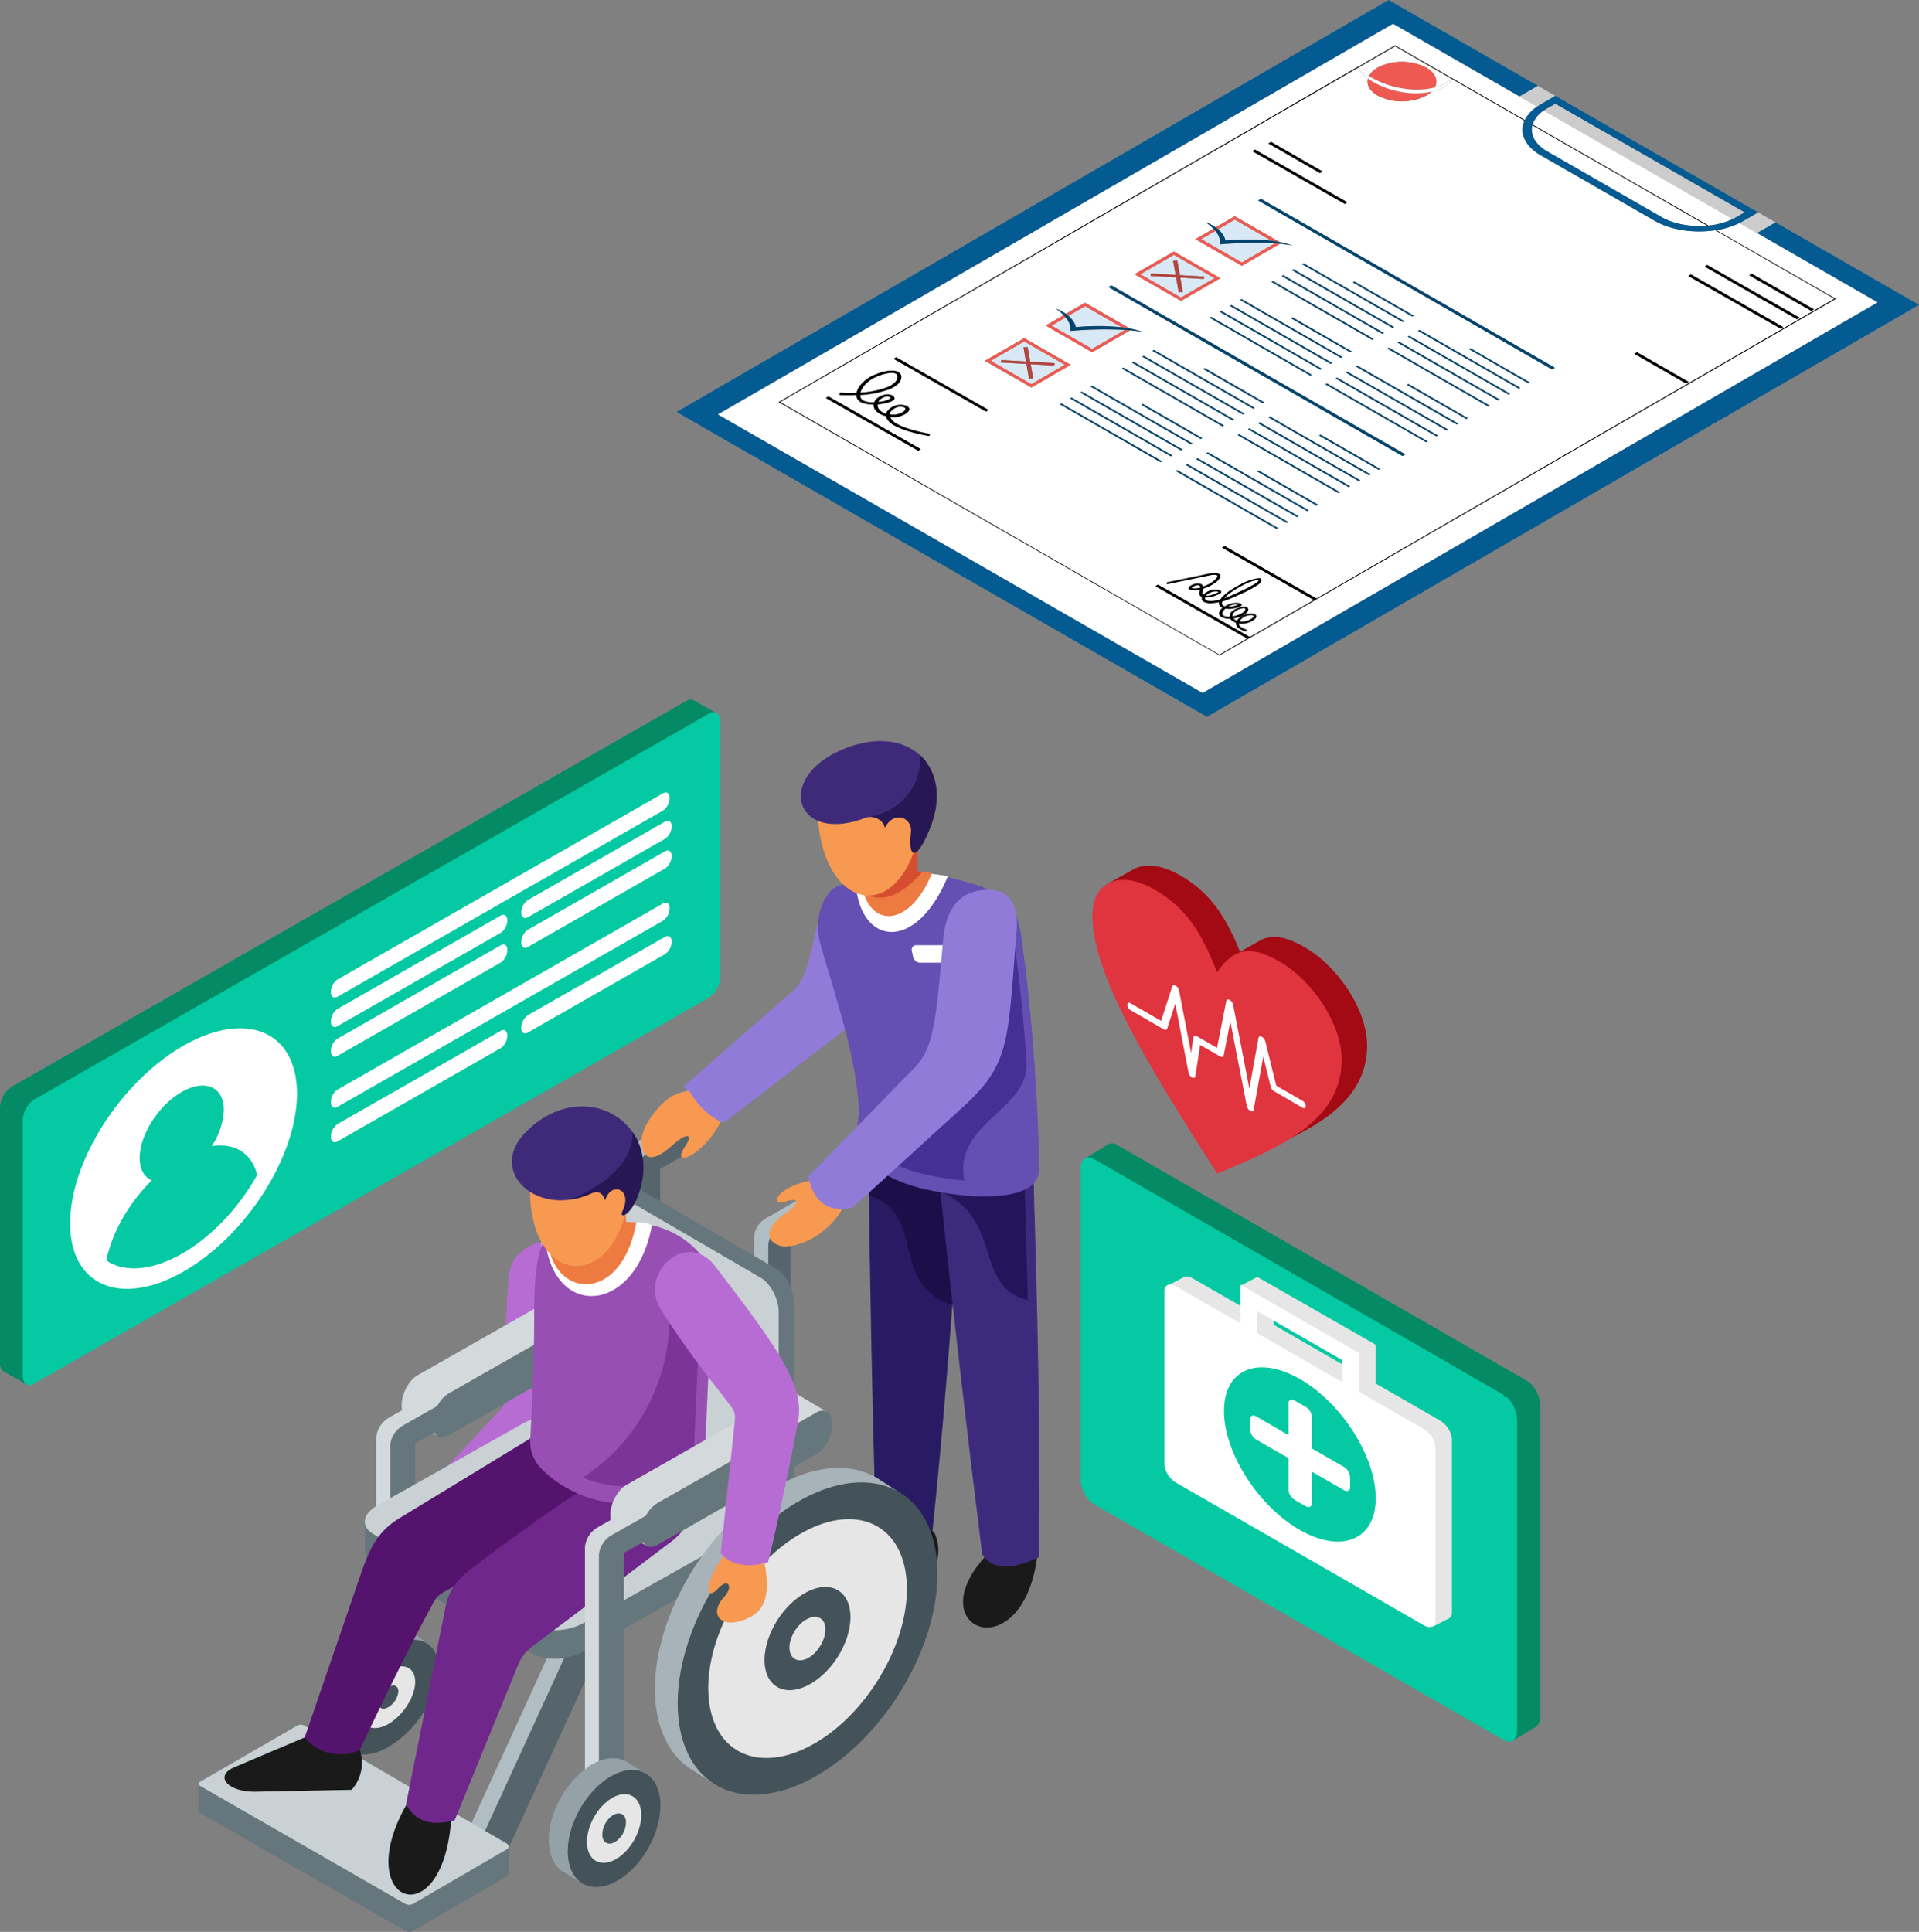 <svg viewBox="0 0 592 596" xmlns:xlink="http://www.w3.org/1999/xlink" xmlns="http://www.w3.org/2000/svg"><rect x="0" y="0" width="592" height="596" fill="#808080" stroke="none"/><defs><style>.cls-1{fill:none;}.cls-2{isolation:isolate;}.cls-3{clip-path:url(#clip-path);}.cls-4{fill:#035b92;}.cls-5{fill:#ccc;}.cls-32,.cls-6{fill:#fff;}.cls-7{fill:#ee5a51;}.cls-8{fill:#01456e;}.cls-9{fill:#d9e8f5;}.cls-10{fill:#b3443d;}.cls-11{fill:#291b63;}.cls-11,.cls-12,.cls-13,.cls-14,.cls-15,.cls-16,.cls-17,.cls-18,.cls-19,.cls-20,.cls-21,.cls-22,.cls-23,.cls-24,.cls-25,.cls-26,.cls-27,.cls-28,.cls-29,.cls-30,.cls-31,.cls-32,.cls-33,.cls-34,.cls-35,.cls-36,.cls-37,.cls-38,.cls-39,.cls-40,.cls-41{fill-rule:evenodd;}.cls-12{fill:#1a1a1a;}.cls-13{fill:#1b0f4a;}.cls-14{fill:#3c2b7d;}.cls-15{fill:#23155c;}.cls-16{fill:#907bd9;}.cls-17{fill:#644fb3;}.cls-18{fill:#b0bec4;}.cls-19{fill:#56656b;}.cls-20{fill:#b76cd4;}.cls-21{fill:#d4d9db;}.cls-22{fill:#66767d;}.cls-23{fill:#94a1a6;}.cls-24{fill:#445359;}.cls-25{fill:#e6e6e6;}.cls-26{fill:#c9d1d4;}.cls-27{fill:#54146e;}.cls-28{fill:#6f278c;}.cls-29{fill:#974fb3;}.cls-30{fill:#f79951;}.cls-31{fill:#453096;}.cls-33{fill:#ed7a40;}.cls-34{fill:#d64e2f;}.cls-35{fill:#3f2a7a;}.cls-36{fill:#281754;}.cls-37{fill:#7c3499;}.cls-38{fill:#a7b3b8;}.cls-39{fill:#048a64;}.cls-40{fill:#04c9a2;}.cls-41{fill:#a30a14;}.cls-42{fill:#e0343f;}</style><clipPath transform="translate(0 0)" id="clip-path"><polygon points="208.72 127.1 428.39 0 592 94.05 372.33 221.15 208.72 127.1" class="cls-1"></polygon></clipPath></defs><g id="Layer_2"><g id="all"><g id="main_5"><g class="cls-2"><g class="cls-3"><polygon points="592 94.05 547.7 68.59 541.99 71.89 579.21 93.28 370.97 213.77 221.51 127.86 429.75 7.37 468.74 29.78 474.44 26.48 428.38 0 208.72 127.1 372.33 221.14 592 94.05 592 94.05" class="cls-4"></polygon><path transform="translate(0 0)" d="M538.21,65.5,479.84,32l-2.56,1.48q-.55.32-1,.66L534.5,67.58c.39-.19.78-.39,1.15-.6l2.56-1.48ZM479.82,29.57l-5.38-3.09-5.71,3.3,5.43,3.12q.49-.34,1-.66l4.61-2.67Zm67.88,39-5.38-3.09-4.61,2.67c-.37.21-.75.41-1.14.61L542,71.89l5.71-3.3Z" class="cls-5"></path><path transform="translate(0 0)" d="M370,180.61a1,1,0,0,0-.62-.09,3.54,3.54,0,0,0-1.25.42c-.21.12-.53.31-.55.49a5.23,5.23,0,0,0,2.74-.15.74.74,0,0,0-.32-.67Zm16.56,9.26a1.54,1.54,0,0,0-.79-.11,4.12,4.12,0,0,0-3.4,1.9l0,.05a5.17,5.17,0,0,0,3.22-.55c.5-.25,1-.6,1.13-1a.25.25,0,0,0-.14-.3Zm-2.53-2.19a1.51,1.51,0,0,0-.92,0,4.48,4.48,0,0,0-2.74,1.58,1.15,1.15,0,0,0-.17.9,7.61,7.61,0,0,0,3.08-1.09c.46-.3,1-.82.88-1.24a.32.32,0,0,0-.13-.15Zm-2-1.2a3.85,3.85,0,0,0-1.73.09,6.25,6.25,0,0,0-1.56.59,6.86,6.86,0,0,0,3.29-.68Zm-6.3-4a3.75,3.75,0,0,0-2.1.18,3.6,3.6,0,0,0-1.67,1.12,6.41,6.41,0,0,0,1.94-.3,7.86,7.86,0,0,0,2-.85.34.34,0,0,0-.14-.15ZM279,125.76l-.16-.08a3.42,3.42,0,0,0-1.68-.11,4,4,0,0,0-2.3,1.36,1.72,1.72,0,0,0-.41,1,6.18,6.18,0,0,0,2.75-.16c1-.33,2.15-1,2.1-1.59a.52.52,0,0,0-.3-.38Zm-4.55-3.29a1.58,1.58,0,0,0-.82-.19,4,4,0,0,0-2,.84,2.7,2.7,0,0,0-.73.85l.77-.11a6.47,6.47,0,0,0,3.05-1c.07-.09,0-.22-.14-.34l-.13-.08Zm1.86-7.22-.15-.07c-1.36-.57-4.6.39-6.42,1.31-2.22,1.11-3.92,3-4.32,4.62a29.17,29.17,0,0,0,7.63-1.45,7.9,7.9,0,0,0,2.88-1.57c1.1-1.06,1.25-2.34.38-2.84Zm112,63.64a11.55,11.55,0,0,0-4.42,1.39,31.71,31.71,0,0,0-4.06,2.4,10.36,10.36,0,0,0-2.19,1.93,50.38,50.38,0,0,0,4.65-2,46.51,46.51,0,0,0,4.35-2.21,7.05,7.05,0,0,0,1.4-1,1,1,0,0,0,.26-.38.49.49,0,0,0,0-.11ZM447.88,24.33l-17.5-10.06L419,20.85a18.22,18.22,0,0,0,3.3,2.6,6.49,6.49,0,0,1,2.67-2.6,16.54,16.54,0,0,1,15,0c2.87,1.64,3.77,4,2.69,6.09a13.46,13.46,0,0,0,5.23-2.61Zm78.78,45.29-53.93-31c-.75,2.87.79,5.9,4.63,8.11L512.58,67c3.84,2.2,9.11,3.08,14.08,2.64ZM254.75,122.79l.82-.47,28.5,16.26-.82.48-28.5-16.27Zm4.2-1,.12-.67c1.33.08,3.16.13,5.18.05.36-1.85,2.22-3.93,4.74-5.2,2-1,5.8-2.22,7.87-1.34a2,2,0,0,1,.29.14c1.4.8,1,2.47-.19,3.65a9,9,0,0,1-3.27,1.8,30.71,30.71,0,0,1-8.34,1.56.76.76,0,0,1,0,.15,1.89,1.89,0,0,0,1,1.59,1.15,1.15,0,0,0,.25.12,7.38,7.38,0,0,0,3.08.41,3,3,0,0,1,1.05-1.34,5.27,5.27,0,0,1,2.86-1.11,3.23,3.23,0,0,1,1.71.39l.25.16c.39.31.49.68.29,1-.44.64-2.34,1.14-3.83,1.37-.43.07-.87.12-1.29.16a2.3,2.3,0,0,0,.61,1.72,3.66,3.66,0,0,0,.92.73,6.53,6.53,0,0,0,1.1.49,2.34,2.34,0,0,1,.49-1,5.07,5.07,0,0,1,3-1.71,5.23,5.23,0,0,1,2.7.2l.32.16a1.08,1.08,0,0,1,.63.82c.09,1-1.61,1.86-2.7,2.21a7.65,7.65,0,0,1-3.19.27,3.27,3.27,0,0,0,.41.73,5.31,5.31,0,0,0,1.73,1.43c3,1.72,8.33,2.75,10.2,3.07l-.33.64c-2-.33-7.49-1.4-10.72-3.26a6.06,6.06,0,0,1-2-1.63,3.24,3.24,0,0,1-.58-1.21,7.86,7.86,0,0,1-1.92-.77,4.61,4.61,0,0,1-1.14-.89,2.75,2.75,0,0,1-.75-2,9,9,0,0,1-3.65-.55l-.36-.18A2.45,2.45,0,0,1,264.2,122v-.11a51.33,51.33,0,0,1-5.24,0ZM376.42,185a6,6,0,0,1,.82-1,15.69,15.69,0,0,1,2.82-2.21,34.56,34.56,0,0,1,3.46-1.94,14.78,14.78,0,0,1,3.61-1.28c.28-.05.55-.09.84-.12a1.84,1.84,0,0,1,.91,0h0a.55.55,0,0,1,.27.57c-.09.5-.7.95-1.25,1.32a37.18,37.18,0,0,1-5.56,2.89c-1.26.58-2.52,1.16-3.88,1.67-.42.15-.86.3-1.31.44v0a1.05,1.05,0,0,0,.37,1.48,1.8,1.8,0,0,0,.31.14l.08-.05a7.16,7.16,0,0,1,2.87-1,3.57,3.57,0,0,1,2.09.26l.2.14c.11.09.06.23-.07.3a7.37,7.37,0,0,1-1.74.71,7.65,7.65,0,0,1-3.17.22l-.17.15c-.69.6-1.29,1.63-.38,2.15a2.45,2.45,0,0,0,.9.28,5.49,5.49,0,0,0,.91.05,2,2,0,0,1,1-1.89,6.61,6.61,0,0,1,2-1,3.79,3.79,0,0,1,2.06-.15,1.81,1.81,0,0,1,.31.13.77.77,0,0,1,.22,1.16,4.4,4.4,0,0,1-2.2,1.57,10.21,10.21,0,0,1-2.25.58,2.52,2.52,0,0,0,.77.65,3.41,3.41,0,0,0,.33.17l0,0a3.29,3.29,0,0,1,.73-.88,5.61,5.61,0,0,1,2.52-1.22,3.89,3.89,0,0,1,2.35.12l0,0c.6.34.41.87.05,1.26a5,5,0,0,1-2.07,1.18,6.07,6.07,0,0,1-2.89.28h-.08a1,1,0,0,0,.18.73,2.48,2.48,0,0,0,.79.65,12,12,0,0,0,1.25.59l.07,0c.35.2-.06.59-.5.41a13.86,13.86,0,0,1-1.4-.65l0,0c-.78-.45-1.28-1-1.24-1.68a.9.9,0,0,1,0-.28,4.2,4.2,0,0,1-.77-.36,4.61,4.61,0,0,1-.49-.32,2.28,2.28,0,0,1-.57-.6,4.82,4.82,0,0,1-2.61-.46,1.08,1.08,0,0,1-.18-.11c-1.15-.8-.46-2,.52-2.77a2.32,2.32,0,0,1-.39-.18,1.4,1.4,0,0,1-.78-1.08,1.67,1.67,0,0,1,.05-.5,12.35,12.35,0,0,1-2.23.33,4.75,4.75,0,0,1-2.48-.4,1.42,1.42,0,0,1-.5-.47,1.08,1.08,0,0,1-.06-1l-.23-.1a1.29,1.29,0,0,1-.58-1.43c0-.13.13-.43.2-.76h0a7,7,0,0,1-2,.2,3.42,3.42,0,0,1-1.3-.26.37.37,0,0,1-.2-.21c-.2-.67,1.23-1.3,2.17-1.49a2.6,2.6,0,0,1,1.69.16l0,0a1.06,1.06,0,0,1,.55.74c.27-.1.53-.21.76-.31a8.2,8.2,0,0,0,3.41-2.33c.17-.24.46-.67.16-.92l-.07-.05a3.75,3.75,0,0,0-1.88,0c-1.06.19-2.09.43-3.14.65l-3.34.69-6.62,1.37a.54.54,0,0,1-.39,0c-.2-.12-.19-.37.17-.45l7-1.44,3.54-.74c1-.21,2.09-.48,3.17-.62A3.84,3.84,0,0,1,376,177l.07,0a.73.73,0,0,1,.41.78c-.13.88-1.16,1.71-2.16,2.33a14.44,14.44,0,0,1-3.14,1.44v0a5.83,5.83,0,0,0-.25,1.54.63.63,0,0,0,.27.44,3.82,3.82,0,0,1,.8-.75,5.62,5.62,0,0,1,3.7-.91,1.75,1.75,0,0,1,.69.22.73.73,0,0,1,.36.38c.1.26-.1.4-.41.58s-.56.29-.86.42a8.46,8.46,0,0,1-3.73.75,1.16,1.16,0,0,0,0,.18.7.7,0,0,0,.39.72c.91.52,3.2.11,4.25-.19l.08,0ZM275.66,110.7l.81-.48L305,126.49l-.82.48L275.66,110.7Zm51.29,14,.47-.27,31.08,17.87-.47.27L327,124.74ZM362.7,145.3l.48-.28,31.08,17.87-.47.28L362.7,145.3Zm-32.6-22.38.48-.27,31.08,17.86-.48.28L330.1,122.92Zm35.76,20.55.47-.27,31.08,17.87-.47.27-31.08-17.87ZM333.25,121.1l.48-.28,31.08,17.86-.48.28L333.25,121.1ZM369,141.65l.48-.28,31.08,17.87-.48.28L369,141.65Zm-32.6-22.38.48-.27L368,136.86l-.48.27-31.08-17.86Zm35.76,20.55.47-.27,31.08,17.87-.47.27-31.08-17.87Zm-68.35-28.5,12.14-7,14.33,8.24-12.14,7-14.33-8.24Zm48.26,13.57.47-.27,18.35,10.54-.48.28-18.34-10.55Zm35.76,20.56.47-.28,18.35,10.55-.48.27-18.34-10.54Zm-41.79-31.76.47-.27,31.08,17.86-.47.28-31.08-17.87Zm35.75,20.56.48-.28,31.08,17.87-.47.27L381.8,134.25Zm-32.6-22.38.48-.28,31.08,17.87-.48.27L349.2,111.87ZM385,132.42l.47-.27L416.52,150l-.48.28L385,132.42ZM352.36,110l.47-.27,31.08,17.86-.47.28L352.36,110Zm35.75,20.56.48-.28,31.08,17.87-.48.27L388.11,130.6Zm-32.6-22.38L356,108l31.08,17.86-.47.27-31.08-17.86Zm35.75,20.55.48-.27,31.08,17.87-.47.27-31.09-17.87Zm-20.09-14.93.48-.27L390,124.11l-.48.28-18.35-10.55Zm35.76,20.56.48-.28,18.34,10.55-.47.27L406.93,134.4Zm-54.42-31.95c-1.23-.22-2.54-.4-3.88-.52l-11.7,6.76-14.33-8.23,5.56-3.22a16.09,16.09,0,0,0-2.46-2,15.54,15.54,0,0,1,2.17,1,10.81,10.81,0,0,1,.94.6l5.93-3.43,13.81,7.94a25.86,25.86,0,0,1,4,1.08ZM342,88.57l.89-.52,90.68,52.13-.89.51L342,88.57ZM373.12,98l.47-.27,31.08,17.86-.47.28L373.12,98Zm35.75,20.55.48-.27,31.08,17.87-.47.27-31.09-17.87Zm-32.6-22.37.48-.28,31.07,17.87-.47.27L376.27,96.21ZM412,116.76l.47-.27,31.08,17.86-.47.28L412,116.76ZM379.42,94.38l.48-.27L411,112l-.48.28L379.42,94.38Zm35.76,20.56.47-.28,31.09,17.87-.48.27-31.08-17.86Zm-32.6-22.38.47-.28,31.08,17.87-.47.27L382.58,92.56Zm35.75,20.55.48-.27,31.08,17.86-.47.28-31.09-17.87ZM350,84.61l12.14-7,14.33,8.23-12.14,7L350,84.61Zm48.25,13.57.48-.27,18.34,10.54-.47.28L398.24,98.18ZM434,118.74l.48-.28L452.82,129l-.47.27L434,118.74ZM392.22,87l.47-.27,31.08,17.86-.47.28L392.22,87ZM428,107.53l.48-.27,31.08,17.87-.47.27L428,107.53Zm-32.6-22.37.48-.28,31.08,17.87-.48.27L395.37,85.16Zm35.76,20.55.47-.28,31.08,17.87-.47.28-31.08-17.87Zm-32.6-22.38.47-.27,31.08,17.86-.48.28L398.53,83.33Zm35.75,20.55.48-.27,31.08,17.87-.48.27-31.08-17.87Zm-32.6-22.37.47-.28L433.23,99.1l-.47.27L401.68,81.51Zm35.75,20.55.48-.27L469,119.65l-.47.28-31.09-17.87ZM417.34,87.13l.48-.28L436.17,97.4l-.48.27L417.34,87.13Zm35.76,20.55.48-.27L471.92,118l-.47.27L453.1,107.68ZM398.68,75.74c-1.24-.23-2.54-.4-3.88-.53L383.1,82l-14.33-8.24,5.56-3.21a16.09,16.09,0,0,0-2.46-2,15,15,0,0,1,2.17,1,10.81,10.81,0,0,1,.94.6l5.93-3.43,13.81,7.93a25.87,25.87,0,0,1,4,1.09ZM388.12,61.86l.89-.52,90.68,52.12-.9.52L388.12,61.86Zm-1.76-15.22.82-.47,28.5,16.26-.82.48-28.5-16.27Zm4.93-2.4.82-.47L408,52.92l-.82.48-15.92-9.16ZM504.2,109.15l.82-.48,15.92,9.15-.82.48-15.92-9.15Zm16.62-24,.82-.48,28.5,16.27-.82.48-28.5-16.27Zm5-2.91.82-.48L555.16,98l-.81.48-28.5-16.27Zm13.76,2.68.83-.47,19.16,11-.82.48-19.17-11Zm26.31,7.28L529.12,71c-6.41,1-13.55,0-18.59-2.86L475.3,47.92c-5-2.9-6.72-7-5-10.72L447.92,24.35c-.86,1.87-3.23,3.24-6.3,3.93A7.78,7.78,0,0,1,440,29.49a16.61,16.61,0,0,1-15,0c-2.5-1.44-3.51-3.41-3-5.28a11.13,11.13,0,0,1-3.15-3.28L240.64,124.05,376.19,202l8.56-5-28.32-16.18.81-.47,28.34,16.17,19.73-11.41L377,168.94l.82-.47,28.33,16.17L565.92,92.19ZM534.5,67.58,476.23,34.09a8.46,8.46,0,0,0-3.44,4.33L527,69.58a22.74,22.74,0,0,0,7.49-2Zm44.71,25.71L542,71.89l-5.42-3.11a25.82,25.82,0,0,1-7.13,2.2l36.9,21.21L376.2,202.2l-136-78.15L418.77,20.74l-.15-.3.24.25L430.37,14l40,23a10.91,10.91,0,0,1,3.8-4.12l-5.43-3.12-39-22.41L221.51,127.86,371,213.77,579.21,93.29Z" class="cls-6"></path><path transform="translate(0 0)" d="M441.62,28.28a23.35,23.35,0,0,1-9.37.07,25.91,25.91,0,0,1-8.47-3A17.78,17.78,0,0,1,422,24.21c-.5,1.87.51,3.84,3,5.28a16.61,16.61,0,0,0,15,0,7.78,7.78,0,0,0,1.61-1.21ZM440,20.85a16.54,16.54,0,0,0-15,0,6.49,6.49,0,0,0-2.67,2.6c.26.17.52.32.79.48,5.31,3.05,12.67,4.57,18.72,3.21l.83-.2c1.08-2.09.18-4.45-2.69-6.09Z" class="cls-7"></path><path transform="translate(0 0)" d="M418.62,20.44l.15.3.09,0-.24-.25Zm29.3,3.91,0,0a13.46,13.46,0,0,1-5.23,2.61l-.83.2c-6.05,1.36-13.41-.16-18.72-3.21-.27-.16-.53-.31-.79-.48a18.22,18.22,0,0,1-3.3-2.6l-.14.08A11.13,11.13,0,0,0,422,24.21a17.78,17.78,0,0,0,1.76,1.14,25.91,25.91,0,0,0,8.47,3,23.35,23.35,0,0,0,9.37-.07c3.07-.69,5.44-2.06,6.3-3.93Z" class="cls-6"></path><path transform="translate(0 0)" d="M527,69.58,472.79,38.42l-.06.2,53.93,31,.35,0Zm39.33,22.61L529.44,71l-.32,0,36.8,21.16L406.13,184.64l.17.09-.83.48-.16-.09-19.73,11.41.16.1-.82.47-.17-.09-8.56,5L240.64,124.05,418.87,20.93l.14-.08,11.37-6.58,17.5,10.06,0,0L470.27,37.2l.09-.18-40-23-11.51,6.66-.09,0L240.23,124.05l136,78.15,190.14-110Z"></path><polygon points="559.6 95.45 540.44 84.44 539.62 84.91 558.78 95.93 559.6 95.45 559.6 95.45"></polygon><polygon points="555.16 98.02 526.67 81.75 525.85 82.23 554.35 98.5 555.16 98.02 555.16 98.02"></polygon><polygon points="550.14 100.93 521.64 84.66 520.82 85.14 549.32 101.4 550.14 100.93 550.14 100.93"></polygon><polygon points="408.03 52.92 392.11 43.77 391.29 44.24 407.21 53.39 408.03 52.92 408.03 52.92"></polygon><polygon points="520.94 117.82 505.02 108.67 504.2 109.15 520.12 118.3 520.94 117.82 520.94 117.82"></polygon><polygon points="415.68 62.43 387.18 46.16 386.36 46.64 414.86 62.91 415.68 62.43 415.68 62.43"></polygon><polygon points="304.97 126.49 276.47 110.22 275.66 110.7 304.15 126.97 304.97 126.49 304.97 126.49"></polygon><polygon points="284.07 138.58 255.57 122.31 254.75 122.79 283.25 139.06 284.07 138.58 284.07 138.58"></polygon><polygon points="406.3 184.73 406.13 184.64 377.8 168.46 376.98 168.94 405.31 185.11 405.48 185.21 406.3 184.73 406.3 184.73"></polygon><polygon points="385.74 196.62 385.58 196.53 357.24 180.36 356.43 180.83 384.75 197.01 384.92 197.1 385.74 196.62 385.74 196.62"></polygon><path transform="translate(0 0)" d="M274.47,127.89a1.72,1.72,0,0,1,.41-1,4,4,0,0,1,2.3-1.36,3.42,3.42,0,0,1,1.68.11l.16.08a.52.52,0,0,1,.3.38c.05.54-1.05,1.26-2.1,1.59a6.18,6.18,0,0,1-2.75.16ZM270.92,124a2.7,2.7,0,0,1,.73-.85,4,4,0,0,1,2-.84,1.58,1.58,0,0,1,.82.19l.13.08c.14.12.21.25.14.34a6.47,6.47,0,0,1-3.05,1l-.77.11Zm-5.48-2.86c.4-1.64,2.1-3.51,4.32-4.62,1.82-.92,5.06-1.88,6.42-1.31l.15.07c.87.5.72,1.78-.38,2.84a7.9,7.9,0,0,1-2.88,1.57,29.17,29.17,0,0,1-7.63,1.45Zm11.71-6.33a2,2,0,0,0-.29-.14c-2.07-.88-5.84.32-7.87,1.34-2.52,1.27-4.38,3.35-4.74,5.2-2,.08-3.85,0-5.18-.05l-.12.67a51.33,51.33,0,0,0,5.24,0V122a2.45,2.45,0,0,0,1.32,2.05l.36.18a9,9,0,0,0,3.65.55,2.75,2.75,0,0,0,.75,2,4.61,4.61,0,0,0,1.14.89,7.86,7.86,0,0,0,1.92.77,3.24,3.24,0,0,0,.58,1.21,6.06,6.06,0,0,0,2,1.63c3.23,1.86,8.77,2.93,10.72,3.26l.33-.64c-1.87-.32-7.21-1.35-10.2-3.07a5.31,5.31,0,0,1-1.73-1.43,3.27,3.27,0,0,1-.41-.73,7.65,7.65,0,0,0,3.19-.27c1.09-.35,2.79-1.25,2.7-2.21a1.08,1.08,0,0,0-.63-.82l-.32-.16a5.23,5.23,0,0,0-2.7-.2,5.07,5.07,0,0,0-3,1.71,2.34,2.34,0,0,0-.49,1,6.53,6.53,0,0,1-1.1-.49,3.66,3.66,0,0,1-.92-.73,2.3,2.3,0,0,1-.61-1.72c.42,0,.86-.09,1.29-.16,1.49-.23,3.39-.73,3.83-1.37.2-.3.1-.67-.29-1l-.25-.16a3.23,3.23,0,0,0-1.71-.39,5.27,5.27,0,0,0-2.86,1.11,3,3,0,0,0-1.05,1.34,7.38,7.38,0,0,1-3.08-.41,1.15,1.15,0,0,1-.25-.12,1.89,1.89,0,0,1-1-1.59.76.76,0,0,0,0-.15,30.71,30.71,0,0,0,8.34-1.56,9,9,0,0,0,3.27-1.8c1.22-1.18,1.59-2.85.19-3.65Z"></path><path transform="translate(0 0)" d="M367.6,181.43c0-.18.34-.37.55-.49a3.54,3.54,0,0,1,1.25-.42,1,1,0,0,1,.62.09.74.74,0,0,1,.32.67,5.23,5.23,0,0,1-2.74.15Zm14.77,10.28,0-.05a4.12,4.12,0,0,1,3.4-1.9,1.54,1.54,0,0,1,.79.11.25.25,0,0,1,.14.3c-.09.39-.63.74-1.13,1a5.17,5.17,0,0,1-3.22.55Zm-2.15-1.55a1.15,1.15,0,0,1,.17-.9,4.48,4.48,0,0,1,2.74-1.58,1.51,1.51,0,0,1,.92,0,.32.32,0,0,1,.13.15c.16.42-.42.94-.88,1.24a7.61,7.61,0,0,1-3.08,1.09Zm-1.46-3a6.25,6.25,0,0,1,1.56-.59,3.85,3.85,0,0,1,1.73-.09,6.86,6.86,0,0,1-3.29.68ZM372,183.81a3.6,3.6,0,0,1,1.67-1.12,3.75,3.75,0,0,1,2.1-.18.34.34,0,0,1,.14.15,7.86,7.86,0,0,1-2,.85,6.41,6.41,0,0,1-1.94.3Zm5.65.8a10.36,10.36,0,0,1,2.19-1.93,31.71,31.71,0,0,1,4.06-2.4,11.55,11.55,0,0,1,4.42-1.39.49.49,0,0,1,0,.11,1,1,0,0,1-.26.38,7.05,7.05,0,0,1-1.4,1,46.51,46.51,0,0,1-4.35,2.21,50.38,50.38,0,0,1-4.65,2Zm11.26-6.16h0a1.84,1.84,0,0,0-.91,0c-.29,0-.56.07-.84.12a14.78,14.78,0,0,0-3.61,1.28,34.56,34.56,0,0,0-3.46,1.94,15.69,15.69,0,0,0-2.82,2.21,6,6,0,0,0-.82,1l-.08,0c-1,.3-3.34.71-4.25.19a.7.7,0,0,1-.39-.72,1.16,1.16,0,0,1,0-.18,8.46,8.46,0,0,0,3.73-.75c.3-.13.59-.27.86-.42s.51-.32.41-.58a.73.73,0,0,0-.36-.38,1.75,1.75,0,0,0-.69-.22,5.62,5.62,0,0,0-3.7.91,3.82,3.82,0,0,0-.8.75.63.63,0,0,1-.27-.44,5.83,5.83,0,0,1,.25-1.54v0a14.44,14.44,0,0,0,3.14-1.44c1-.62,2-1.45,2.16-2.33a.73.73,0,0,0-.41-.78l-.07,0a3.84,3.84,0,0,0-2.09-.16c-1.08.14-2.13.41-3.17.62l-3.54.74-7,1.44c-.36.08-.37.33-.17.45a.54.54,0,0,0,.39,0l6.62-1.37,3.34-.69c1.05-.22,2.08-.46,3.14-.65a3.75,3.75,0,0,1,1.88,0l.07.05c.3.25,0,.68-.16.92a8.2,8.2,0,0,1-3.41,2.33c-.23.1-.49.21-.76.31a1.06,1.06,0,0,0-.55-.74l0,0a2.6,2.6,0,0,0-1.69-.16c-.94.19-2.37.82-2.17,1.49a.37.37,0,0,0,.2.21,3.42,3.42,0,0,0,1.3.26,7,7,0,0,0,2-.2h0c-.07.33-.17.63-.2.76a1.29,1.29,0,0,0,.58,1.43l.23.1a1.08,1.08,0,0,0,.06,1,1.42,1.42,0,0,0,.5.47,4.75,4.75,0,0,0,2.48.4,12.35,12.35,0,0,0,2.23-.33,1.67,1.67,0,0,0-.05.5,1.4,1.4,0,0,0,.78,1.08,2.32,2.32,0,0,0,.39.18c-1,.81-1.67,2-.52,2.77a1.08,1.08,0,0,0,.18.11,4.82,4.82,0,0,0,2.61.46,2.28,2.28,0,0,0,.57.6,4.61,4.61,0,0,0,.49.32,4.2,4.2,0,0,0,.77.36.9.9,0,0,0,0,.28c0,.65.46,1.23,1.24,1.68l0,0a13.86,13.86,0,0,0,1.4.65c.44.18.85-.21.5-.41l-.07,0a12,12,0,0,1-1.25-.59,2.48,2.48,0,0,1-.79-.65,1,1,0,0,1-.18-.73h.08a6.07,6.07,0,0,0,2.89-.28,5,5,0,0,0,2.07-1.18c.36-.39.55-.92-.05-1.26l0,0a3.89,3.89,0,0,0-2.35-.12,5.61,5.61,0,0,0-2.52,1.22,3.29,3.29,0,0,0-.73.88l0,0a3.41,3.41,0,0,1-.33-.17,2.52,2.52,0,0,1-.77-.65,10.21,10.21,0,0,0,2.25-.58,4.4,4.4,0,0,0,2.2-1.57.77.77,0,0,0-.22-1.16,1.81,1.81,0,0,0-.31-.13,3.79,3.79,0,0,0-2.06.15,6.61,6.61,0,0,0-2,1,2,2,0,0,0-1,1.89,5.49,5.49,0,0,1-.91-.05,2.45,2.45,0,0,1-.9-.28c-.91-.52-.31-1.55.38-2.15l.17-.15a7.65,7.65,0,0,0,3.17-.22,7.37,7.37,0,0,0,1.74-.71c.13-.07.18-.21.07-.3l-.2-.14a3.57,3.57,0,0,0-2.09-.26,7.16,7.16,0,0,0-2.87,1l-.08.05a1.8,1.8,0,0,1-.31-.14,1.05,1.05,0,0,1-.37-1.48v0c.45-.14.89-.29,1.31-.44,1.36-.51,2.62-1.09,3.88-1.67a37.18,37.18,0,0,0,5.56-2.89c.55-.37,1.16-.82,1.25-1.32a.55.55,0,0,0-.27-.57Z"></path><path transform="translate(0 0)" d="M476.23,34.09q.5-.35,1-.66L479.84,32,538.21,65.5,535.65,67c-.37.21-.76.41-1.15.6a22.74,22.74,0,0,1-7.49,2l-.35,0c-5,.44-10.24-.44-14.08-2.64L477.36,46.73c-3.84-2.21-5.38-5.24-4.63-8.11l.06-.2a8.46,8.46,0,0,1,3.44-4.33Zm66.1,31.41-62.5-35.93h0l-4.61,2.67q-.56.32-1,.66a10.91,10.91,0,0,0-3.8,4.12l-.09.18c-1.69,3.7,0,7.82,5,10.72l35.23,20.25c5,2.89,12.18,3.85,18.59,2.86l.32,0a25.82,25.82,0,0,0,7.13-2.2c.39-.2.77-.4,1.14-.61l4.61-2.67Z" class="cls-4"></path><polygon points="479.69 113.46 389.01 61.34 388.12 61.85 478.79 113.98 479.69 113.46 479.69 113.46" class="cls-8"></polygon><polygon points="436.17 97.4 417.82 86.85 417.34 87.13 435.69 97.67 436.17 97.4 436.17 97.4" class="cls-8"></polygon><polygon points="433.23 99.09 402.15 81.23 401.68 81.5 432.76 99.37 433.23 99.09 433.23 99.09" class="cls-8"></polygon><polygon points="430.08 100.92 399 83.05 398.52 83.33 429.61 101.19 430.08 100.92 430.08 100.92" class="cls-8"></polygon><polygon points="426.93 102.74 395.85 84.88 395.37 85.15 426.45 103.02 426.93 102.74 426.93 102.74" class="cls-8"></polygon><polygon points="423.77 104.57 392.69 86.7 392.22 86.98 423.3 104.84 423.77 104.57 423.77 104.57" class="cls-8"></polygon><polygon points="471.92 117.95 453.58 107.41 453.1 107.68 471.45 118.23 471.92 117.95 471.92 117.95" class="cls-8"></polygon><polygon points="468.99 119.65 437.91 101.78 437.43 102.06 468.52 119.92 468.99 119.65 468.99 119.65" class="cls-8"></polygon><polygon points="465.84 121.47 434.76 103.61 434.28 103.88 465.36 121.75 465.84 121.47 465.84 121.47" class="cls-8"></polygon><polygon points="462.69 123.3 431.6 105.43 431.13 105.71 462.21 123.57 462.69 123.3 462.69 123.3" class="cls-8"></polygon><polygon points="459.53 125.12 428.45 107.26 427.97 107.53 459.06 125.4 459.53 125.12 459.53 125.12" class="cls-8"></polygon><polygon points="417.06 108.45 398.72 97.9 398.24 98.18 416.59 108.72 417.06 108.45 417.06 108.45" class="cls-8"></polygon><polygon points="414.13 110.15 383.05 92.28 382.58 92.56 413.66 110.42 414.13 110.15 414.13 110.15" class="cls-8"></polygon><polygon points="410.98 111.97 379.9 94.11 379.42 94.38 410.5 112.25 410.98 111.97 410.98 111.97" class="cls-8"></polygon><polygon points="407.82 113.8 376.75 95.93 376.27 96.2 407.35 114.07 407.82 113.8 407.82 113.8" class="cls-8"></polygon><polygon points="404.67 115.62 373.59 97.75 373.12 98.03 404.2 115.89 404.67 115.62 404.67 115.62" class="cls-8"></polygon><polygon points="452.82 129 434.48 118.46 434 118.73 452.35 129.28 452.82 129 452.82 129" class="cls-8"></polygon><polygon points="449.89 130.7 418.81 112.83 418.33 113.11 449.42 130.98 449.89 130.7 449.89 130.7" class="cls-8"></polygon><polygon points="446.74 132.53 415.65 114.66 415.18 114.93 446.26 132.8 446.74 132.53 446.74 132.53" class="cls-8"></polygon><polygon points="443.58 134.35 412.5 116.48 412.03 116.76 443.11 134.63 443.58 134.35 443.58 134.35" class="cls-8"></polygon><polygon points="440.43 136.18 409.35 118.31 408.87 118.58 439.96 136.45 440.43 136.18 440.43 136.18" class="cls-8"></polygon><path transform="translate(0 0)" d="M393.23,75.09a118.3,118.3,0,0,0-16.81.31c0-.34-.05-.87-.06-1.21,0-.14-.08-.48-.11-.63a7,7,0,0,0-1.31-2.35l-4.38,2.53L383.09,81l10.14-5.86Zm-1-.82-11.33-6.52-5.16,3a8,8,0,0,1,1.73,2,7.46,7.46,0,0,1,.35.69c.06.17.19.55.24.71a.57.57,0,0,0,0,.12c1.51-.14,3-.23,4.53-.28a64.56,64.56,0,0,1,9.63.34Z" class="cls-9"></path><path transform="translate(0 0)" d="M394.8,75.21c-.52,0-1.05-.09-1.57-.12L383.09,81l-12.53-7.21,4.38-2.53c-.19-.23-.39-.46-.61-.68l-5.56,3.21L383.1,82l11.7-6.77Zm-.08-.56-13.81-7.93L375,70.15a9.37,9.37,0,0,1,.78.59l5.16-3,11.33,6.52c.84.1,1.66.23,2.47.38Z" class="cls-7"></path><path transform="translate(0 0)" d="M354.92,85.12l.13-.74,7.62.43-.77-4.35,1.29-.07.8,4.5,7.51.43-.13.75-7.25-.42.78,4.43-1.29.07-.8-4.58-7.89-.45Zm19.75.7-12.53-7.2-10.36,6,12.53,7.2,10.36-6Z" class="cls-9"></path><path transform="translate(0 0)" d="M351.78,84.61l10.36-6,12.53,7.2-10.36,6-12.53-7.2Zm24.68,1.21-14.33-8.23-12.14,7,14.33,8.24,12.14-7Z" class="cls-7"></path><path transform="translate(0 0)" d="M398.68,75.74a25.87,25.87,0,0,0-4-1.09c-.81-.15-1.63-.28-2.47-.38a64.56,64.56,0,0,0-9.63-.34c-1.53,0-3,.14-4.53.28a.57.57,0,0,1,0-.12c-.05-.16-.18-.54-.24-.71a7.46,7.46,0,0,0-.35-.69,8,8,0,0,0-1.73-2,9.37,9.37,0,0,0-.78-.59,10.81,10.81,0,0,0-.94-.6,15,15,0,0,0-2.17-1,16.09,16.09,0,0,1,2.46,2c.22.22.42.45.61.68a7,7,0,0,1,1.31,2.35c0,.15.08.49.11.63,0,.34.05.87.06,1.21a118.3,118.3,0,0,1,16.81-.31c.52,0,1,.07,1.57.12,1.34.13,2.64.3,3.88.53Z" class="cls-8"></path><polygon points="363.19 80.39 361.9 80.46 362.67 84.81 355.05 84.37 354.92 85.11 362.81 85.57 363.61 90.15 364.9 90.08 364.12 85.64 371.37 86.06 371.5 85.32 363.99 84.89 363.19 80.39 363.19 80.39" class="cls-10"></polygon><polygon points="433.52 140.17 342.84 88.05 341.95 88.57 432.63 140.69 433.52 140.17 433.52 140.17" class="cls-8"></polygon><polygon points="390 124.11 371.65 113.56 371.17 113.84 389.52 124.39 390 124.11 390 124.11" class="cls-8"></polygon><polygon points="387.06 125.81 355.98 107.94 355.51 108.22 386.59 126.08 387.06 125.81 387.06 125.81" class="cls-8"></polygon><polygon points="383.91 127.63 352.83 109.77 352.36 110.04 383.44 127.91 383.91 127.63 383.91 127.63" class="cls-8"></polygon><polygon points="380.76 129.46 349.68 111.59 349.2 111.87 380.28 129.73 380.76 129.46 380.76 129.46" class="cls-8"></polygon><polygon points="377.6 131.28 346.52 113.42 346.05 113.69 377.13 131.56 377.6 131.28 377.6 131.28" class="cls-8"></polygon><polygon points="425.75 144.67 407.41 134.12 406.93 134.4 425.28 144.94 425.75 144.67 425.75 144.67" class="cls-8"></polygon><polygon points="422.82 146.36 391.74 128.5 391.26 128.77 422.35 146.64 422.82 146.36 422.82 146.36" class="cls-8"></polygon><polygon points="419.67 148.19 388.59 130.32 388.11 130.59 419.19 148.46 419.67 148.19 419.67 148.19" class="cls-8"></polygon><polygon points="416.51 150.01 385.43 132.15 384.96 132.42 416.04 150.29 416.51 150.01 416.51 150.01" class="cls-8"></polygon><polygon points="413.36 151.84 382.28 133.97 381.81 134.24 412.89 152.11 413.36 151.84 413.36 151.84" class="cls-8"></polygon><polygon points="370.9 135.16 352.55 124.61 352.08 124.89 370.42 135.44 370.9 135.16 370.9 135.16" class="cls-8"></polygon><polygon points="367.96 136.86 336.89 118.99 336.41 119.27 367.49 137.13 367.96 136.86 367.96 136.86" class="cls-8"></polygon><polygon points="364.81 138.68 333.73 120.82 333.25 121.09 364.33 138.96 364.81 138.68 364.81 138.68" class="cls-8"></polygon><polygon points="361.65 140.51 330.58 122.64 330.1 122.92 361.18 140.78 361.65 140.51 361.65 140.51" class="cls-8"></polygon><polygon points="358.5 142.33 327.42 124.47 326.95 124.74 358.03 142.61 358.5 142.33 358.5 142.33" class="cls-8"></polygon><polygon points="406.66 155.72 388.31 145.17 387.83 145.44 406.18 155.99 406.66 155.72 406.66 155.72" class="cls-8"></polygon><polygon points="403.72 157.41 372.64 139.55 372.17 139.82 403.25 157.69 403.72 157.41 403.72 157.41" class="cls-8"></polygon><polygon points="400.57 159.24 369.49 141.37 369.01 141.65 400.09 159.51 400.57 159.24 400.57 159.24" class="cls-8"></polygon><polygon points="397.41 161.06 366.33 143.2 365.86 143.47 396.94 161.34 397.41 161.06 397.41 161.06" class="cls-8"></polygon><polygon points="394.26 162.89 363.18 145.02 362.7 145.3 393.79 163.16 394.26 162.89 394.26 162.89" class="cls-8"></polygon><path transform="translate(0 0)" d="M347.06,101.8a118.27,118.27,0,0,0-16.81.32c0-.35-.05-.88-.05-1.22,0-.14-.09-.48-.12-.63a6.81,6.81,0,0,0-1.31-2.35l-4.38,2.54,12.53,7.2,10.14-5.86Zm-1-.82-11.33-6.52-5.16,3a8.28,8.28,0,0,1,1.74,2c.12.23.24.46.35.69s.18.55.23.72a.45.45,0,0,0,0,.11c1.51-.14,3-.23,4.53-.28a64.56,64.56,0,0,1,9.63.34Z" class="cls-9"></path><path transform="translate(0 0)" d="M348.63,101.93c-.52-.05-1-.1-1.57-.13l-10.14,5.86-12.53-7.2,4.38-2.54c-.19-.23-.39-.46-.61-.68l-5.56,3.22,14.33,8.23,11.7-6.76Zm-.08-.56-13.81-7.94-5.93,3.43c.28.19.53.39.78.59l5.16-3L346.08,101c.83.1,1.66.23,2.47.39Z" class="cls-7"></path><path transform="translate(0 0)" d="M308.75,111.83l.13-.74,7.62.44-.76-4.36,1.28-.07.8,4.5,7.51.43-.13.75-7.25-.42.78,4.43-1.28.07-.81-4.58-7.89-.45Zm19.75.71L316,105.33l-10.36,6,12.53,7.21,10.36-6Z" class="cls-9"></path><path transform="translate(0 0)" d="M305.61,111.32l10.36-6,12.53,7.21-10.36,6-12.53-7.21Zm24.68,1.22L316,104.3l-12.14,7,14.33,8.24,12.14-7Z" class="cls-7"></path><path transform="translate(0 0)" d="M352.51,102.45a25.86,25.86,0,0,0-4-1.08c-.81-.16-1.64-.29-2.47-.39a64.56,64.56,0,0,0-9.63-.34c-1.53,0-3,.14-4.53.28a.45.45,0,0,1,0-.11c-.05-.17-.17-.55-.23-.72s-.23-.46-.35-.69a8.28,8.28,0,0,0-1.74-2c-.25-.2-.5-.4-.78-.59a10.81,10.81,0,0,0-.94-.6,15.54,15.54,0,0,0-2.17-1,16.09,16.09,0,0,1,2.46,2c.22.22.42.45.61.68a6.81,6.81,0,0,1,1.31,2.35c0,.15.08.49.12.63,0,.34,0,.87.05,1.22a118.27,118.27,0,0,1,16.81-.32c.53,0,1.05.08,1.57.13,1.34.12,2.65.3,3.88.52Z" class="cls-8"></path><polygon points="317.02 107.1 315.74 107.17 316.5 111.53 308.88 111.08 308.75 111.83 316.64 112.28 317.45 116.86 318.74 116.79 317.95 112.36 325.2 112.78 325.33 112.03 317.82 111.6 317.02 107.1 317.02 107.1" class="cls-10"></polygon></g></g><path transform="translate(0 0)" d="M270.16,471q3.81,7.42,17.41,2.24c5.79-55.92,7.9-96.62,9.73-120.76,0,0-9.9,2.08-29.39,4.06q.6,56,2.25,114.46" class="cls-11"></path><path transform="translate(0 0)" d="M305.75,478.31c9.16,3.13,14.19,2.1,14.19,2.1-4.82,35.78-38.34,21.65-14.19-2.1" class="cls-12"></path><path transform="translate(0 0)" d="M271.62,471.41l16.43,1a13.11,13.11,0,0,1-.4,12.57l-27.11,5.42c-8.12,1.75-13.14-2.31-8-6.08l19.1-12.91" class="cls-12"></path><path transform="translate(0 0)" d="M293.79,402.64c1.55-21,2.57-37.78,3.51-50.19,0,0-9.9,2.08-29.39,4.06q.06,6.19.14,12.41c17.84,4.84,5.9,27.28,25.74,33.72" class="cls-13"></path><path transform="translate(0 0)" d="M303,479.5q4.51,7.1,17.58.87c.44-56.13-1.32-96.82-1.8-121,0,0-9.67,2.85-28.91,6.35Q295.77,421.46,303,479.5" class="cls-14"></path><path transform="translate(0 0)" d="M317.08,401.11c-.41-17-.87-30.81-1.08-41.46,0,0-9.67,2.84-28.91,6.34l.05.47c23.76,7.87,12.09,30.24,29.94,34.65" class="cls-15"></path><path transform="translate(0 0)" d="M211,335.08c3.54,7.47,7.6,11.2,12.56,11.11L258.88,319c10.8-8.56,13.09-14.54,15.54-31.34h-8.86a16.25,16.25,0,0,1-12.48-6c-3.74,14.52-4,19.94-8.44,24Z" class="cls-16"></path><path transform="translate(0 0)" d="M300.78,369.06c13.37.41,19.69-2.38,19.87-8.59-.4-17.21-1.79-44.63-5.43-70.16-1.35-13.8-8.66-16.44-24.22-20q-27.08-.15-33.94,3.79c-4.11,3.85-6.08,10.45-3.66,18.35,5.93,19.86,11.27,36.43,11.61,51.49q-4.71,22.1,35.77,25.16" class="cls-17"></path><path transform="translate(0 0)" d="M174.66,507.71l1.25.56a3.72,3.72,0,0,1,1.84,4.92L151.7,570a3.75,3.75,0,0,1-4.94,1.83l-1.24-.56a3.71,3.71,0,0,1-1.84-4.92l26-56.82a3.73,3.73,0,0,1,4.93-1.83" class="cls-18"></path><path transform="translate(0 0)" d="M179.52,508.54l1.25.56a3.72,3.72,0,0,1,1.84,4.92l-26.05,56.82a3.75,3.75,0,0,1-4.94,1.83l-1.24-.56a3.71,3.71,0,0,1-1.84-4.92l26.05-56.82a3.73,3.73,0,0,1,4.93-1.83" class="cls-19"></path><path transform="translate(0 0)" d="M126.17,464.88c.46,5.75,5,9.08,10,11,0,0,11.49-9.1,33.57-29,8-7.47,8.92-19.1,8.62-54.36-.7-13.85-20.57-11.63-21.47,1.73-1.29,14.94-.82,27.51-.76,36.4,0,2.64-1.2,3.6-2.61,5.18l-27.38,29.09" class="cls-20"></path><path transform="translate(0 0)" d="M128.79,424.3l49.18-28a3.07,3.07,0,0,1,3.28-.18h0q9.31,5.52,9.46,5.59-7.86,6.93-10,4.81a8.64,8.64,0,0,1-2.74,2.69l-.69.39,1.1.62c-2,2.22-3.42,3.14-4.09,2.78a8.2,8.2,0,0,1-2.87,2.92L138.9,434.32a38,38,0,0,1-3.8,8.75q-.15-.15-5.66-3.39l-5.62,3.18V525a7.19,7.19,0,0,1-1.82,4.29c.59.44.36,1.93-.67,4.48l-4-2.29h0a2,2,0,0,1-1.25-2.11V443.77c0-.12,0-.24,0-.37a7.89,7.89,0,0,1,3.85-6l4.12-2.34a6.93,6.93,0,0,1-.15-1.5c0-3.55,2.2-7.71,4.88-9.24" class="cls-21"></path><path transform="translate(0 0)" d="M138.32,429.93l49.17-28c2.69-1.53,4.88.12,4.88,3.67h0c0,3.55-2.19,7.71-4.88,9.24l-49.17,28c-1.84,1.05-3.46.6-4.29-.93l-5.94,3.37v82.18a7.91,7.91,0,0,1-3.86,6c-2.12,1.2-3.85.46-3.85-1.65V446.19a2.23,2.23,0,0,1,0-.37,7.89,7.89,0,0,1,3.85-6l10.69-6.06a9.55,9.55,0,0,1,3.42-3.81" class="cls-22"></path><path transform="translate(0 0)" d="M114.52,504.16c4.84-2.77,9.17-3,12-1.14h0l0,0a7.15,7.15,0,0,1,.7.53L131.8,507a3.41,3.41,0,0,1-2.16.74,12.5,12.5,0,0,1,.33,3c0,8.49-6.92,19.32-15.45,24.18a16.46,16.46,0,0,1-7,2.32,3.5,3.5,0,0,1-.15,2.58l-5.16-3.93-.24-.19,0,0h0c-1.83-1.49-2.91-4-2.91-7.33,0-8.5,6.91-19.32,15.45-24.18" class="cls-23"></path><path transform="translate(0 0)" d="M119.81,508.18c8.53-4.86,15.45-1.91,15.45,6.58s-6.92,19.33-15.45,24.19-15.46,1.91-15.46-6.58,6.92-19.33,15.46-24.19" class="cls-24"></path><path transform="translate(0 0)" d="M119.81,515.32c4.57-2.61,8.28-1,8.28,3.53s-3.71,10.35-8.28,13-8.29,1-8.29-3.53,3.71-10.36,8.29-13" class="cls-25"></path><path transform="translate(0 0)" d="M119.81,520.48c1.71-1,3.09-.38,3.09,1.32a6.36,6.36,0,0,1-3.09,4.85c-1.71,1-3.1.38-3.1-1.32a6.36,6.36,0,0,1,3.1-4.85" class="cls-24"></path><path transform="translate(0 0)" d="M124.93,595.65a2.62,2.62,0,0,0,2.78-.11L156.16,579c.54-.3.8-.65.79-1v-8.35c-3.86,1.26-6.32,2.43-7.4,3.5L94,540.76a2.26,2.26,0,0,0-2.4,0L70.11,553.19q-1.76-1.52-8.86-2.88v8.32c0,.25.19.49.57.73l63.11,36.29" class="cls-22"></path><path transform="translate(0 0)" d="M124.93,587.3a2.6,2.6,0,0,0,2.78-.12l28.45-16.55c1.08-.59,1-1.39,0-2L94,532.41a2.26,2.26,0,0,0-2.4,0L61.82,549.63c-.8.43-.73.93,0,1.38l63.11,36.29" class="cls-26"></path><path transform="translate(0 0)" d="M195.84,352.65h0l.16-.08.16-.1,12.45-7.15a2.84,2.84,0,0,1,2.79-.33h0l4.2,2.5c-2.07,1.79-3.47,2.56-4.22,2.31a8,8,0,0,1-2.77,2.86L199.26,358v54.08a5.56,5.56,0,0,1-.79,2.62q1,.64-.87,5.63l-4.12-2.47h0a1.81,1.81,0,0,1-1.06-1.85V358a7.11,7.11,0,0,1,3.42-5.37" class="cls-18"></path><path transform="translate(0 0)" d="M200.21,355.24h0l.16-.09.16-.1L213,347.9c2-1.16,3.69-.47,3.69,1.55a7.62,7.62,0,0,1-3.69,5.79l-9.34,5.38V414.7a7.07,7.07,0,0,1-3.42,5.36h0c-1.88,1.08-3.42.44-3.42-1.43v-58a7.09,7.09,0,0,1,3.42-5.37" class="cls-19"></path><path transform="translate(0 0)" d="M236.06,376h0l.16-.09.16-.1,12.45-7.15a2.84,2.84,0,0,1,2.79-.33h0l4.2,2.5c-2.07,1.79-3.47,2.56-4.22,2.31a8,8,0,0,1-2.77,2.86l-9.35,5.37v54.08a5.56,5.56,0,0,1-.79,2.62q1,.65-.87,5.63l-4.12-2.47h0a1.81,1.81,0,0,1-1.06-1.85v-58a7.07,7.07,0,0,1,3.42-5.36" class="cls-18"></path><path transform="translate(0 0)" d="M240.43,378.59h0l.16-.09.16-.09,12.44-7.16c2-1.16,3.69-.46,3.69,1.55a7.66,7.66,0,0,1-3.69,5.8L243.85,384v54.08a7.09,7.09,0,0,1-3.42,5.37h0c-1.88,1.08-3.42.43-3.42-1.44V384a7.09,7.09,0,0,1,3.42-5.37" class="cls-19"></path><path transform="translate(0 0)" d="M177.2,355.15l62.21,36.23c3,1.75,5.48,6.48,5.48,10.51v64.2c0,2.26-.77,3.83-2,4.47h0l-4.54,2.76A2.64,2.64,0,0,1,239,470L177.2,434c-3-1.75-5.48-6.49-5.48-10.51v-64.2c0-.23,0-.45,0-.66a2.82,2.82,0,0,1-2.85-.91l4.61-2.79.13-.08h0a3.56,3.56,0,0,1,3.56.31" class="cls-22"></path><path transform="translate(0 0)" d="M172.53,358l62.21,36.22c3,1.76,5.48,6.49,5.48,10.52v64.2c0,4-2.47,5.89-5.48,4.13l-62.21-36.22c-3-1.75-5.49-6.49-5.49-10.51V362.11c0-4,2.47-5.88,5.49-4.13" class="cls-26"></path><path transform="translate(0 0)" d="M176.94,447.31l45.76,26.23a4.45,4.45,0,0,1,.71-1.45,4.68,4.68,0,0,1,5.23-1.67c0,4.53,0,7.37,0,8.5,0,.11,0,.21,0,.32h0v.24c-.11,1.68-1.41,3.43-3.84,4.8l-44.95,25.3c-4.62,2.6-11.64,2.87-15.59.61l-49.06-28.12c-1.78-1-2.65-2.39-2.65-3.82h0a1.48,1.48,0,0,1,0-.21c0-.77,0-3.61,0-8.54a4.62,4.62,0,0,1,5.11,1.69,4.27,4.27,0,0,1,.55,1l43.14-24.28c4.62-2.6,11.64-2.87,15.6-.6" class="cls-22"></path><path transform="translate(0 0)" d="M176.94,438.52,226,466.64c4,2.27,3.42,6.25-1.2,8.85l-44.95,25.3c-4.62,2.6-11.64,2.87-15.59.61l-49.06-28.12c-4-2.27-3.42-6.25,1.2-8.85l45-25.31c4.62-2.6,11.64-2.87,15.6-.6" class="cls-26"></path><path transform="translate(0 0)" d="M125.53,556.49c11.31,3.66,13.67,4.63,13.67,4.63-2.5,36.84-31.34,26.17-13.67-4.63" class="cls-12"></path><path transform="translate(0 0)" d="M94,536,111,539.84a12.53,12.53,0,0,1-2.52,12.32l-29.16.58c-8.77.3-13.31-4.6-7.34-7.4L94,536" class="cls-12"></path><path transform="translate(0 0)" d="M142.8,487.77c46-14.33,52.69-29.42,20.79-44l-40.44,24.64c-7.63,4.64-9.64,10.77-12.77,19.88Q94,536,94,536A14.13,14.13,0,0,0,111,539.84c14.58-31,23.07-46.08,23.07-46.08,1.4-2.44,3.66-2.74,8.77-6" class="cls-27"></path><path transform="translate(0 0)" d="M125.27,556.67q4.19,7.83,15,4.87l19.64-48.12c1.64-3.65,3.06-4.48,5.4-6.31l41.54-31.34c6.55-4.81,9.2-12.67,9.51-22.24,0,0-9.14,2.46-34.07,4.28,0,0-14.07,8.83-36.77,26-5.83,4.57-7.38,8.2-8.17,12.39l-12.09,60.45" class="cls-28"></path><path transform="translate(0 0)" d="M201.12,378a23.53,23.53,0,0,1-32.46,3.51q-4.14,5.43-3.86,25.33-.06,16-1.21,36.93c-.3,4.53,1.58,7.8,4.61,10.48a37.15,37.15,0,0,0,43.62,4.63c4-2.93,5.31-6,5.61-9.84l1.44-32.42-2.82-29.69A27.29,27.29,0,0,0,201.12,378" class="cls-29"></path><path transform="translate(0 0)" d="M249.86,364.27c5.67,5.86,10.18,7.93,10.18,7.93-1.07,3.47-5.63,7.53-8.62,9.37-3.18,2-8.55,3.76-11.28,2.57-4.7-1.81-3.28-6.15,2-9.72,4.8-3.13,4.49-5.15.35-3.81-5.6,1.76-2.8-4.48,7.41-6.34" class="cls-30"></path><path transform="translate(0 0)" d="M222.36,346.14c-7.61-4.22-9.41-9.66-9.86-9.62-3.76.51-6.31,1.89-9.19,5s-5.52,7.28-5.34,10.63c0,5.7,3.42,6.57,9.1,1.49,5.05-4.68,7-3.87,4,.48-4,5.9,5.43,3.08,11.25-8" class="cls-30"></path><path transform="translate(0 0)" d="M316.73,328.14c-.79-11.61-2-24.31-3.72-36.53-.67-6.89-2.95-10.77-7.18-13.41a55.61,55.61,0,0,1-3.94,11.64A56.5,56.5,0,0,1,299,311.58c-.32,1.15-.66,2.29-1,3.42-.63,2-1.32,4-2.13,5.9A59.24,59.24,0,0,1,268,352.19q5.75,9.78,29.49,12c-3.38-17.74,19.41-21.47,19.22-36" class="cls-31"></path><path transform="translate(0 0)" d="M276.84,264.47l-12.62,10.27c2.51,17.12,18.78,18.37,28.21-4.47l-5.65-.79a6.35,6.35,0,0,1-3.53,1.06,6.43,6.43,0,0,1-6.41-6.07" class="cls-32"></path><path transform="translate(0 0)" d="M268.86,270.36l-3,2.45c1.93,13.13,14.41,14.08,21.65-3.43l-3.64-.51a18.49,18.49,0,0,1-15,1.49" class="cls-33"></path><path transform="translate(0 0)" d="M282.67,291.6h11.08a2.3,2.3,0,0,1,2.13,1.76l.4,1.9A1.38,1.38,0,0,1,294.9,297H283.82a2.31,2.31,0,0,1-2.13-1.75l-.4-1.9a1.38,1.38,0,0,1,1.38-1.76" class="cls-32"></path><path transform="translate(0 0)" d="M279.93,263.58,268,276.27q7.58,3,16.57-7.3l-1.52-.21q.1-6.28.11-6.29c-2.29-.71-3.37-.34-3.26,1.11" class="cls-34"></path><path transform="translate(0 0)" d="M252.36,253.23q39.24-15,29.44,9.9c-7.81,21.19-27.21,15.94-29.44-9.9" class="cls-30"></path><path transform="translate(0 0)" d="M280.5,248.37c.18-.25.37-.49.56-.74a18.12,18.12,0,0,1,1.49-2.07c.39-.48.77-1,1.18-1.41l.45-.61a19.46,19.46,0,0,1,1.38-2.06v-6.62c-5.25-6.73-16-8.78-28.57-2.26-17.55,9.57-10.41,27.52,10,19.7a4.54,4.54,0,0,1,4.39.71l.66-.32c.33-.18.66-.34,1-.49a18.16,18.16,0,0,1,4.09-1.62,17.69,17.69,0,0,1,2.46-1c.29-.42.58-.84.9-1.24" class="cls-35"></path><path transform="translate(0 0)" d="M281,257c-.91,8.65,2.05,8.17,5.93-1.5,3.79-9.46,2.11-17.67-3-22.45a18.27,18.27,0,0,1-15.57,18.86l-.11.09A4.56,4.56,0,0,1,273,255.4C275.57,250,281.64,252,281,257" class="cls-36"></path><path transform="translate(0 0)" d="M249.34,363q2.5,11.91,13.59,9.62l34.87-31.77c14-13.1,13.08-19.87,15.8-53.52.71-9-2.7-13.75-11-12.68C296,275.5,292,280.24,291,289.17c-2.18,26.06-3.08,34.09-8.65,40l-33,33.78" class="cls-16"></path><path transform="translate(0 0)" d="M179.88,455.8a32.5,32.5,0,0,0,29.36-1.66,10.9,10.9,0,0,0,4.91-8.62l1.26-28.36-1.89-19.83a59.6,59.6,0,0,1-7.68.39,58.8,58.8,0,0,1-26,58.08" class="cls-37"></path><path transform="translate(0 0)" d="M196.32,377.13q-18.48,7.68-27.61,8.63c4.44,21.12,27.59,18.42,32.41-7.76a9.17,9.17,0,0,0-4.8-.87" class="cls-32"></path><path transform="translate(0 0)" d="M193,373.38Q182.62,389.49,169.83,387c4.16,13.58,22.24,13.55,26.49-9.9l-3.16-.13c-.12-2.41-.19-3.62-.19-3.62" class="cls-33"></path><path transform="translate(0 0)" d="M163.5,367.69q37.88-13.06,29.34,7c-6.3,23.71-29,20.54-29.34-7" class="cls-30"></path><path transform="translate(0 0)" d="M196.55,358.78c.2-1.74.48-3.46.83-5.16-4.47-12.57-21.53-17.7-34.79-4.74-12.7,12.17,2.77,27,19.87,19.29,1.42-.63,2.51-.5,3.28.39,1-1.1,2.07-2.16,3.14-3.21a59.35,59.35,0,0,1,6-5.21c.56-.47,1.12-.92,1.69-1.36" class="cls-35"></path><path transform="translate(0 0)" d="M192.07,373.55c-1.23,2.61,2.25,1.68,4.63-4.31,3.08-7.89,2-14.92-1.55-20,.18,8.26-6.53,15.28-18.93,20.77a23.94,23.94,0,0,0,6.24-1.88c2.1-.93,3.5-.19,4.18,2.21,2-6.17,8.6-3.39,5.43,3.17" class="cls-36"></path><path transform="translate(0 0)" d="M238.44,459.23c12.66-7.59,24.48-8.17,32.63-2.93h0l5.94,3.82a2.88,2.88,0,0,1-.78.92c3.15,4,5.19,9.41,5.78,16.08,2,23.1-14.2,52.53-36.23,65.75-9.35,5.6-18.23,7.38-25.53,5.82a4,4,0,0,1,0,1.62l-7.15-4.54h0c-6-3.89-10-11-10.9-20.79-2-23.09,14.2-52.53,36.23-65.74" class="cls-38"></path><path transform="translate(0 0)" d="M245.46,463.69c22-13.22,41.54-5.21,43.57,17.89s-14.2,52.53-36.23,65.74-41.55,5.2-43.57-17.89,14.19-52.53,36.23-65.74" class="cls-24"></path><path transform="translate(0 0)" d="M246.32,473.53c16.85-10.11,31.77-4,33.32,13.68s-10.86,40.17-27.71,50.27-31.76,4-33.31-13.68,10.85-40.17,27.7-50.27" class="cls-25"></path><path transform="translate(0 0)" d="M248.31,496.24c4.89-2.93,9.21-1.15,9.66,4s-3.15,11.64-8,14.57-9.2,1.15-9.65-4,3.14-11.63,8-14.56" class="cls-32"></path><path transform="translate(0 0)" d="M247.91,491.68c7.29-4.36,13.73-1.71,14.4,5.92s-4.69,17.36-12,21.72-13.73,1.72-14.4-5.91,4.69-17.36,12-21.73" class="cls-24"></path><path transform="translate(0 0)" d="M193.17,458.13l49.17-28a3.09,3.09,0,0,1,3.28-.18q9.31,5.54,9.46,5.59-7.86,6.93-10,4.82a8.71,8.71,0,0,1-2.74,2.68l-.69.39,1.1.63q-3.08,3.32-4.09,2.78a8.09,8.09,0,0,1-2.87,2.91l-32.52,18.43a37.6,37.6,0,0,1-3.8,8.75q-.15-.15-5.66-3.39l-5.62,3.19v82.17a7.19,7.19,0,0,1-1.82,4.29c.59.44.36,1.93-.67,4.48l-4-2.28h0a2,2,0,0,1-1.24-2.12V477.6a2.23,2.23,0,0,1,0-.37,7.93,7.93,0,0,1,3.85-6l4.12-2.33a7.72,7.72,0,0,1-.15-1.51h0c0-3.55,2.2-7.7,4.89-9.23" class="cls-21"></path><path transform="translate(0 0)" d="M202.69,463.76l49.17-28c2.69-1.53,4.89.13,4.89,3.68h0c0,3.55-2.2,7.7-4.89,9.23l-49.17,28c-1.84,1.05-3.45.6-4.28-.93l-5.95,3.36v82.18a7.94,7.94,0,0,1-3.86,6c-2.12,1.2-3.85.45-3.85-1.66V480a2.11,2.11,0,0,1,0-.36,7.89,7.89,0,0,1,3.85-6l10.69-6.06a9.52,9.52,0,0,1,3.42-3.8" class="cls-22"></path><path transform="translate(0 0)" d="M224.32,478.48a15.37,15.37,0,0,0,11.24,2.07c1.7,8.39,1.82,15.27-4.06,18.27-8.24,4.4-13.44-.29-8.16-6.07,3.08-3.38,1.21-6.17-2-2.5-4,4.12-4.29-2.45,3-11.77" class="cls-30"></path><path transform="translate(0 0)" d="M222.31,479.21c3.84,4.3,9.45,4.26,14.64,2.73,0,0,3.66-14.16,9.24-43.29,1.88-10.77-4.45-20.6-26-48.56-8.94-10.63-23.46,3.06-16.09,14.26,8,12.7,16,22.45,21.42,29.51,1.61,2.1,1.22,3.59,1.05,5.7q-4.25,39.65-4.24,39.65" class="cls-20"></path><path transform="translate(0 0)" d="M181.17,545.23c4.42-3.05,8.71-3.57,11.83-1.91h0q.4.23.78.48l5.09,3.15a3.23,3.23,0,0,1-2,.87,13,13,0,0,1,.78,2.91c1.31,8.42-3.94,19.58-11.72,25a15.34,15.34,0,0,1-6.59,2.74,3.46,3.46,0,0,1,.25,2.56l-5.77-3.55-.27-.17-.05,0h0c-2.06-1.36-3.52-3.75-4-7.07-1.31-8.41,3.94-19.58,11.73-24.94" class="cls-23"></path><path transform="translate(0 0)" d="M187.08,548.87c7.78-5.37,15.15-2.89,16.46,5.52S199.6,574,191.82,579.33s-15.16,2.89-16.47-5.52,3.94-19.58,11.73-24.94" class="cls-24"></path><path transform="translate(0 0)" d="M188.06,555.16c4.56-3.14,8.89-1.69,9.66,3.24s-2.31,11.49-6.88,14.63-8.89,1.7-9.66-3.23,2.31-11.49,6.88-14.64" class="cls-25"></path><path transform="translate(0 0)" d="M188.84,560.17c2-1.38,3.9-.74,4.24,1.43a7.3,7.3,0,0,1-3,6.42c-2,1.39-3.91.75-4.25-1.42a7.33,7.33,0,0,1,3-6.43" class="cls-24"></path><path transform="translate(0 0)" d="M248.62,499.69c3.06-1.84,5.77-.72,6,2.49s-2,7.3-5,9.14-5.78.72-6.06-2.49,2-7.3,5-9.14" class="cls-25"></path><path transform="translate(0 0)" d="M471.06,426l-126.48-72.8a2.56,2.56,0,0,0-2.84-.11h0L335,357.26a22.31,22.31,0,0,1,1,10.27,9.34,9.34,0,0,0,4.45,2.19v82.13c0,3,1.85,6.53,4.11,7.83L456.29,524a9.43,9.43,0,0,0,.3,4.81,22.75,22.75,0,0,1,10.43,8q2.7-1.66,6.62-4h0c.93-.46,1.53-1.65,1.53-3.36V433.8c0-3-1.85-6.52-4.11-7.82" class="cls-39"></path><path transform="translate(0 0)" d="M463.92,430.34l-126.48-72.8c-2.26-1.3-4.11.09-4.11,3.09v95.58c0,3,1.85,6.53,4.11,7.83l37.61,21.64,88.87,51.16c2.26,1.3,4.11-.1,4.11-3.1V438.16a10.27,10.27,0,0,0-3.22-7.18h0l0,0,0,0h0v0h0l0,0h-.07l0,0h-.07l0,0h-.18l0,0h0l-.06,0h0l-.06,0H464Z" class="cls-40"></path><path transform="translate(0 0)" d="M419.17,418.3l-1.09.5-25.19-15.53v5.42l26.28,15.13Zm25.06,19.94-19.88-11.45v-7a.21.21,0,0,0,0-.12v-4.53a.65.65,0,0,0-.31-.49L388,394a.23.23,0,0,0-.25,0c-1.87,1-3.54,1.88-5,2.59q3.68,5.14,5,4.59v4.59l-19.85-11.42a3,3,0,0,0-2.63-.4h0l-.17.09q-4.67,2.49-4.92,2.55a18.57,18.57,0,0,0,4.07,4v48.65a7.57,7.57,0,0,0,3.66,5.74l73.72,42.44c-.37.77-.26,2.27.31,4.47l4.92-2.54.21-.11h0a2,2,0,0,0,.85-1.83V444A7.56,7.56,0,0,0,444.23,438.24Z" class="cls-25"></path><path transform="translate(0 0)" d="M414.14,426.42l-26.28-15.13v-6.78l26.28,15.13Zm25.06,14.42-19.88-11.45v-7a.16.16,0,0,0,0-.11v-4.53a.65.65,0,0,0-.31-.49l-36-20.74c-.17-.1-.31,0-.31.13v11.62l-19.85-11.42c-2-1.16-3.66-.47-3.66,1.53v53.31a7.57,7.57,0,0,0,3.66,5.74l76.36,43.95c2,1.16,3.65.47,3.65-1.53V446.58A7.56,7.56,0,0,0,439.2,440.84Z" class="cls-32"></path><path transform="translate(0 0)" d="M401,425.44c-12.93-7.44-23.4-3-23.4,9.83S388.07,464.6,401,472s23.4,3,23.4-9.82-10.48-29.33-23.4-36.77" class="cls-40"></path><path transform="translate(0 0)" d="M402.74,434l-3.31-1.9c-1.07-.62-1.94-.25-1.94.81v9.84L387.61,437c-1.07-.61-1.94-.25-1.94.82v3.29a4,4,0,0,0,1.94,3.05l9.88,5.69v9.83a4,4,0,0,0,1.94,3.05l3.31,1.91c1.07.61,1.94.25,1.94-.82V454l9.88,5.68c1.06.62,1.94.25,1.94-.81v-3.3a4.06,4.06,0,0,0-1.94-3.05l-9.88-5.68V437a4,4,0,0,0-1.94-3.05" class="cls-32"></path><path transform="translate(0 0)" d="M3.43,335.36,211.75,216.21a2.3,2.3,0,0,1,2.1-.25h0a1.74,1.74,0,0,1,.26.15l6.49,3.67q-3.6,4.86-5.42,5.31v72.24a8.16,8.16,0,0,1-3.43,6.51L9.52,419.51c.53,1.15.1,3.68-1.29,7.57l-6.91-3.85-.21-.12h0A3.09,3.09,0,0,1,0,420.41V341.86a8.14,8.14,0,0,1,3.43-6.5" class="cls-39"></path><path transform="translate(0 0)" d="M10.45,339.26,218.77,220.12c1.89-1.08,3.43.08,3.43,2.58v78.54a8.16,8.16,0,0,1-3.43,6.51L10.45,426.9C8.56,428,7,426.81,7,424.32V345.77a8.16,8.16,0,0,1,3.43-6.51" class="cls-40"></path><path transform="translate(0 0)" d="M56.63,322.57c19.34-11.06,35-4.42,35,14.83s-15.67,43.81-35,54.87-35,4.42-35-14.83,15.67-43.81,35-54.87" class="cls-32"></path><path transform="translate(0 0)" d="M56.05,336.88c7.17-4.1,13-1.64,13,5.5a21.88,21.88,0,0,1-3.73,11.19c7.07-1.07,12.39,2.18,14,8.91C73.64,372.74,65.07,381.71,56,386.84s-17.58,5.87-23.18,2c1.66-8.51,6.95-17.74,14-24.69-2.31-1-3.73-3.4-3.73-6.93,0-7.14,5.81-16.24,13-20.34" class="cls-40"></path><path transform="translate(0 0)" d="M104.07,302.2l100.51-57.48c1.1-.63,2,0,2,1.51a4.81,4.81,0,0,1-2,3.81L104.07,307.52c-1.1.63-2,0-2-1.51a4.81,4.81,0,0,1,2-3.81" class="cls-32"></path><path transform="translate(0 0)" d="M104.07,311.28l50.43-28.85c1.11-.63,2,.05,2,1.51a4.75,4.75,0,0,1-2,3.81l-50.43,28.84c-1.1.64-2,0-2-1.51a4.78,4.78,0,0,1,2-3.8" class="cls-32"></path><path transform="translate(0 0)" d="M162.81,277.68l42.39-24.24c1.1-.64,2,0,2,1.51a4.77,4.77,0,0,1-2,3.8L162.81,283c-1.1.63-2-.05-2-1.51a4.78,4.78,0,0,1,2-3.81" class="cls-32"></path><path transform="translate(0 0)" d="M104.07,320.45,154.5,291.6c1.11-.63,2,0,2,1.51a4.77,4.77,0,0,1-2,3.81l-50.43,28.84c-1.1.64-2,0-2-1.51a4.78,4.78,0,0,1,2-3.8" class="cls-32"></path><path transform="translate(0 0)" d="M162.81,286.85l42.39-24.24c1.1-.64,2,0,2,1.51a4.77,4.77,0,0,1-2,3.8l-42.39,24.25c-1.1.63-2-.05-2-1.51a4.78,4.78,0,0,1,2-3.81" class="cls-32"></path><path transform="translate(0 0)" d="M104.07,336.17l100.51-57.48c1.1-.63,2,.05,2,1.51a4.81,4.81,0,0,1-2,3.81L104.07,341.49c-1.1.63-2,0-2-1.51a4.81,4.81,0,0,1,2-3.81" class="cls-32"></path><path transform="translate(0 0)" d="M104.07,346.79,154.5,318c1.11-.63,2,.05,2,1.51a4.78,4.78,0,0,1-2,3.81l-50.43,28.84c-1.1.63-2-.05-2-1.51a4.8,4.8,0,0,1,2-3.81" class="cls-32"></path><path transform="translate(0 0)" d="M162.81,313.2,205.2,289c1.1-.63,2,.05,2,1.51a4.77,4.77,0,0,1-2,3.81l-42.39,24.24c-1.1.64-2,0-2-1.51a4.78,4.78,0,0,1,2-3.8" class="cls-32"></path><path transform="translate(0 0)" d="M388.44,290.3l.34-.19h0c3.46-1.87,7.63-1.39,13.73,2.13,10.62,6.13,19.23,19.67,19.23,30.24,0,19.14-19.23,27.18-38.45,35.22-19.22-30.24-38.45-60.47-38.45-79.61a15.6,15.6,0,0,1,.46-3.89,14.69,14.69,0,0,1-3.79-1.43l7.9-4.43h0c3.52-2.09,8.78-1.68,14.65,1.71,9.12,5.26,13.91,12.33,18.48,23.59Zm-5.13,5.19.17-.24-.3-.11Z" class="cls-41"></path><path transform="translate(0 0)" d="M375.48,299.87c4.8-6.79,9.61-8.8,19.22-3.26,10.61,6.13,19.22,19.68,19.22,30.24,0,19.14-19.22,27.18-38.44,35.22C356.25,331.84,337,301.6,337,282.46c0-10.56,8.61-14.17,19.22-8,9.61,5.55,14.42,13.11,19.23,25.45" class="cls-42"></path><path transform="translate(0 0)" d="M348.82,311.67a2.23,2.23,0,0,1-1.07-1.69c0-.59.48-.79,1.07-.45l9.37,5.41,3.45-10.66c.16-.48.75-.48,1.32,0a2.29,2.29,0,0,1,.78,1.31l3.71,19.31.7-4.91c.07-.5.53-.63,1.06-.32h0l6.24,3.6,2.86-14.49c.11-.52.66-.59,1.25-.15a2.3,2.3,0,0,1,.86,1.35l5,25.84,2.82-15.67c.1-.53.65-.6,1.23-.17a2.39,2.39,0,0,1,.86,1.25h0l3.39,13.7,8.05,4.65a2.21,2.21,0,0,1,1.07,1.68c0,.59-.48.8-1.07.45L393,336.61h0a2.31,2.31,0,0,1-1-1.37l-2.3-9.27-2.95,16.37c0,.43-.37.62-.84.46a2.24,2.24,0,0,1-1.27-1.56l-5.08-26.08-2.06,10.46c-.07.48-.52.63-1.07.31l-6.2-3.58L368.77,332c0,.44-.37.65-.84.48a2.24,2.24,0,0,1-1.27-1.56l-4.1-21.3-2.51,7.73c-.11.41-.54.51-1,.22Z" class="cls-6"></path></g></g></g></svg>